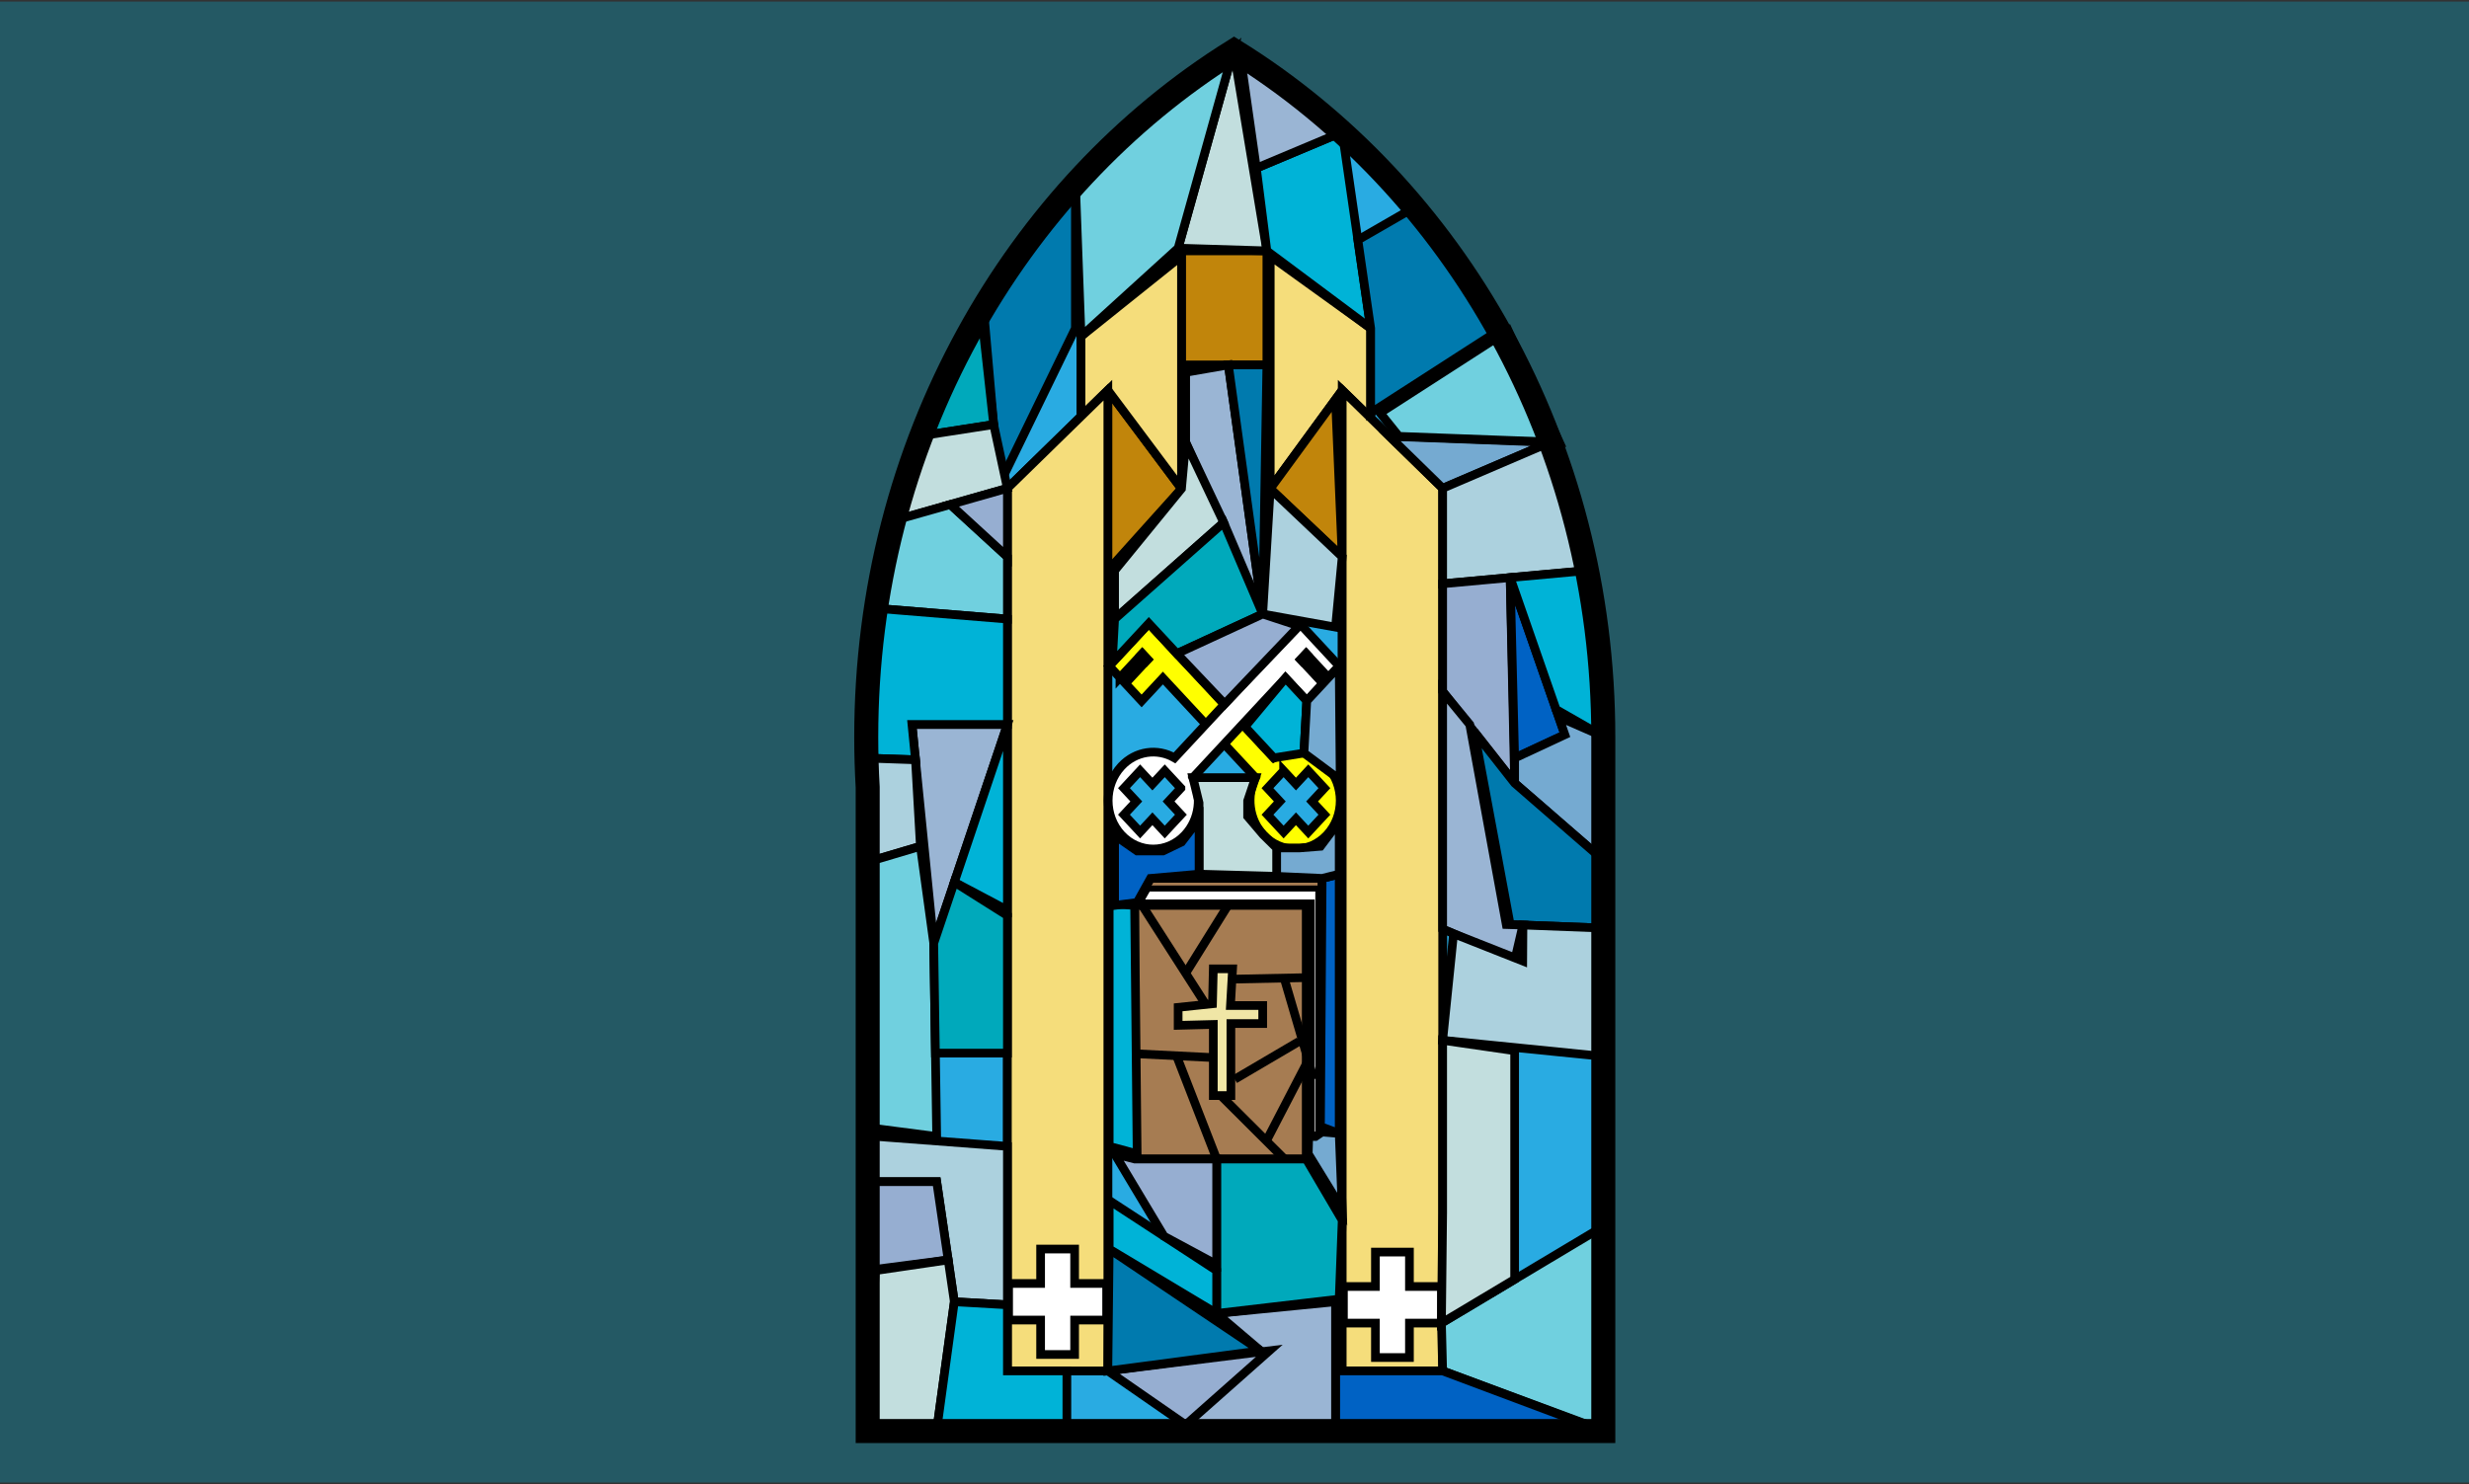 <?xml version="1.0" encoding="UTF-8"?>
<svg xmlns="http://www.w3.org/2000/svg" viewBox="0 0 1791.44 1077.098">
  <rect x="0" y="0" width="1791.44" height="1077.098" fill="#333333" stroke="none"/>
  <defs>
    <style>
      .cls-1 {
        fill: #9ab5d4;
      }

      .cls-1, .cls-2, .cls-3, .cls-4, .cls-5, .cls-6, .cls-7, .cls-8, .cls-9, .cls-10, .cls-11, .cls-12, .cls-13, .cls-14, .cls-15, .cls-16, .cls-17, .cls-18, .cls-19, .cls-20 {
        stroke: #000;
      }

      .cls-1, .cls-2, .cls-3, .cls-4, .cls-5, .cls-6, .cls-7, .cls-9, .cls-10, .cls-12, .cls-13, .cls-14, .cls-15, .cls-16, .cls-17, .cls-18, .cls-19, .cls-20 {
        stroke-width: 6.3px;
      }

      .cls-2 {
        fill: #29abe2;
      }

      .cls-3 {
        fill: #0062c4;
      }

      .cls-4 {
        fill: #96aed1;
      }

      .cls-21 {
        opacity: .3;
        stroke-width: 0px;
      }

      .cls-21, .cls-19 {
        fill: #00b3d7;
      }

      .cls-5 {
        fill: #75aad1;
      }

      .cls-6, .cls-11 {
        fill: #fff;
      }

      .cls-7 {
        fill: #a67c52;
      }

      .cls-8 {
        stroke-width: 17.428px;
      }

      .cls-8, .cls-14 {
        fill: none;
      }

      .cls-9 {
        fill: #acd1de;
      }

      .cls-10 {
        fill: #70d0df;
      }

      .cls-11 {
        stroke-width: 4.357px;
      }

      .cls-12 {
        fill: #c1850b;
      }

      .cls-13 {
        fill: #f5dd7b;
      }

      .cls-15 {
        fill: #ff0;
      }

      .cls-16 {
        fill: #00a9bb;
      }

      .cls-17 {
        fill: #007aae;
      }

      .cls-18 {
        fill: #c2dede;
      }

      .cls-20 {
        fill: #f0e6a6;
      }
    </style>
  </defs>
  <g id="Baptism">
    <rect class="cls-21" y="1.145" width="1791.44" height="1074.809"></rect>
  </g>
  <g id="Holy_orders" data-name="Holy orders">
    <g>
      <g>
        <path class="cls-2" d="m894.998,36.241c-159.552,99.565-266.869,285.329-266.869,498.067,0,12.251.358,24.406,1.057,36.461v467.239h533.738v-503.7c0-213.013-107.808-398.941-267.926-498.067Zm24.215,228.597h-61.96v89.821l-53.434,59.443v580.844h-72.88V354.379l53.433-52.21v-58.018l72.881-58.378v-3.698h61.96v82.764Zm127.541,730.108h-72.88V404.118l-52.231-49.458v-168.887l72.88,52.497v65.075l52.231,51.034v640.567Z"></path>
        <polygon class="cls-12" points="857.253 185.77 857.253 264.836 919.213 264.836 919.213 182.074 857.253 182.074 857.253 185.77"></polygon>
        <polygon class="cls-12" points="857.253 354.659 803.819 414.102 803.819 283.173 857.253 354.659"></polygon>
        <polygon class="cls-13" points="857.253 185.773 857.253 354.659 803.819 283.173 784.373 302.169 784.373 244.15 857.253 185.773"></polygon>
        <polygon class="cls-13" points="994.523 238.27 994.523 303.345 973.874 283.173 921.643 354.659 921.643 185.773 994.523 238.27"></polygon>
        <polygon class="cls-12" points="969.015 289.823 973.874 404.118 921.643 354.659 969.015 289.823"></polygon>
        <polygon class="cls-13" points="803.819 283.173 803.819 994.946 730.94 994.946 730.94 354.379 784.373 302.169 803.819 283.173"></polygon>
        <polygon class="cls-13" points="1046.754 354.379 1046.754 994.946 973.874 994.946 973.874 283.173 994.523 303.345 1046.754 354.379"></polygon>
      </g>
      <g>
        <polygon class="cls-7" points="959.297 637.491 959.297 821.544 952.617 821.544 952.617 647.293 823.254 657.094 834.794 637.491 959.297 637.491"></polygon>
        <polygon class="cls-11" points="956.539 644.837 956.539 824.811 951.68 824.811 951.68 654.96 827.177 654.96 832.947 644.837 956.539 644.837"></polygon>
        <rect class="cls-7" x="823.254" y="657.094" width="124.504" height="184.053"></rect>
        <polygon class="cls-20" points="880.35 703.127 894.319 703.127 892.8 729.772 916.183 729.772 916.183 742.839 893.104 742.839 893.104 795.115 880.35 795.115 880.35 743.493 854.83 744.147 854.83 731.078 879.743 728.464 880.35 703.127"></polygon>
      </g>
      <line class="cls-14" x1="828.721" y1="657.094" x2="875.167" y2="729.518"></line>
      <line class="cls-14" x1="860.296" y1="706.329" x2="890.972" y2="657.094"></line>
      <line class="cls-14" x1="895.527" y1="710.594" x2="953.224" y2="709.395"></line>
      <line class="cls-14" x1="931.967" y1="710.594" x2="953.224" y2="783.242"></line>
      <line class="cls-14" x1="895.917" y1="783.242" x2="942.596" y2="755.789"></line>
      <line class="cls-14" x1="882.131" y1="767.646" x2="825.036" y2="764.793"></line>
      <line class="cls-14" x1="853.584" y1="766.027" x2="882.773" y2="841.147"></line>
      <line class="cls-14" x1="885.816" y1="795.115" x2="931.967" y2="841.147"></line>
      <line class="cls-14" x1="918.837" y1="828.051" x2="949.206" y2="769.512"></line>
      <polygon class="cls-6" points="802.945 931.477 802.945 958.028 779.719 958.028 779.719 983.017 755.041 983.017 755.041 958.028 731.814 958.028 731.814 931.477 755.041 931.477 755.041 906.487 779.719 906.487 779.719 931.477 802.945 931.477"></polygon>
      <polygon class="cls-6" points="1045.878 933.682 1045.878 960.233 1022.653 960.233 1022.653 985.224 997.975 985.224 997.975 960.233 974.747 960.233 974.747 933.682 997.975 933.682 997.975 908.693 1022.653 908.693 1022.653 933.682 1045.878 933.682"></polygon>
      <polygon class="cls-18" points="894.998 36.241 854.83 180.083 919.213 182.074 894.998 36.241"></polygon>
      <polygon class="cls-19" points="919.213 182.074 994.523 238.27 973.874 95.867 911.572 122.038 919.213 182.074"></polygon>
      <polygon class="cls-1" points="899.359 36.241 973.874 95.867 911.572 122.038 899.359 36.241"></polygon>
      <polygon class="cls-17" points="994.523 238.27 985.228 174.172 1026.218 150.531 1087.477 239.81 994.523 299.693 994.523 238.27"></polygon>
      <polygon class="cls-5" points="1046.754 354.379 1124.647 321.007 1008.171 316.68 1046.754 354.379"></polygon>
      <polygon class="cls-10" points="1001.347 299.693 1014.994 316.68 1131.471 321.007 1094.301 239.81 1001.347 299.693"></polygon>
      <polygon class="cls-9" points="1046.754 423.668 1151.208 414.102 1124.647 321.007 1046.754 354.379 1046.754 423.668"></polygon>
      <polygon class="cls-4" points="1046.754 501.84 1098.981 568.333 1095.73 419.183 1046.754 423.668 1046.754 501.84"></polygon>
      <polygon class="cls-3" points="1135.424 533.2 1098.981 550.167 1095.73 419.183 1135.424 533.2"></polygon>
      <polygon class="cls-19" points="1162.924 534.308 1129.058 514.914 1095.73 419.183 1151.208 414.102 1158.83 462.852 1162.882 527.449 1162.924 534.308"></polygon>
      <polygon class="cls-5" points="1162.924 623.862 1098.981 568.333 1098.981 550.167 1135.424 533.2 1130.952 520.355 1162.924 534.308 1162.924 623.862"></polygon>
      <polygon class="cls-17" points="1162.924 673.567 1095.73 670.99 1069.664 531.008 1098.981 568.333 1162.924 623.862 1162.924 673.567"></polygon>
      <polygon class="cls-1" points="1046.754 674.119 1098.981 697.223 1105.003 671.345 1092.911 670.99 1066.409 525.787 1046.754 501.84 1046.754 674.119"></polygon>
      <polygon class="cls-9" points="1046.754 754.982 1162.924 766.658 1162.924 673.567 1105.003 671.345 1104.84 697.444 1054.661 677.616 1046.754 754.982"></polygon>
      <polygon class="cls-10" points="1046.754 994.946 1162.924 1038.008 1162.924 890.27 1045.878 960.233 1046.754 994.946"></polygon>
      <polygon class="cls-18" points="1046.754 880.164 1045.878 960.233 1098.981 928.492 1098.981 762.562 1046.754 754.982 1046.754 880.164"></polygon>
      <polygon class="cls-3" points="969.015 994.946 969.015 1034.082 1151.208 1034.082 1046.754 994.946 969.015 994.946"></polygon>
      <polygon class="cls-1" points="969.015 944.752 882.773 953.249 914.655 980.329 860.296 1034.082 969.015 1034.082 969.015 944.752"></polygon>
      <polygon class="cls-1" points="860.296 321.007 860.296 270.217 891.275 264.838 916.183 445.625 860.296 321.007"></polygon>
      <polygon class="cls-17" points="919.213 264.836 891.275 264.838 916.183 445.625 919.213 264.836"></polygon>
      <polygon class="cls-9" points="969.015 455.165 916.183 445.625 921.643 354.659 973.874 404.118 969.015 455.165"></polygon>
      <g>
        <g>
          <path class="cls-15" d="m812.593,491.769l15.435-16.607.75-.805,3.965,4.264-.75.806-15.436,16.606,11.762,12.654,15.436-16.607,67.184,72.283c-6.659,13.318-4.766,30.271,5.682,41.513,12.766,13.735,33.457,13.735,46.224,0,12.765-13.734,12.765-35.995,0-49.73-10.451-11.243-26.207-13.278-38.586-6.115l-90.71-97.596-28.757,30.94,7.802,8.393Zm118.764,67.634l8.949,9.629,8.946-9.626,11.709,12.598-8.946,9.626,8.946,9.625-11.712,12.601-8.947-9.625-8.945,9.625-11.709-12.598,8.945-9.624-8.948-9.629,11.712-12.601Z"></path>
          <polygon class="cls-15" points="828.777 474.356 828.027 475.162 831.992 479.427 832.742 478.621 828.777 474.356"></polygon>
        </g>
        <g>
          <path class="cls-6" d="m971.686,483.376l-28.756-30.94-90.71,97.596c-12.379-7.163-28.136-5.128-38.585,6.115-12.766,13.734-12.766,35.995,0,49.73,12.767,13.735,33.455,13.735,46.222,0,10.451-11.242,12.341-28.195,5.684-41.513l67.184-72.283,15.435,16.607,11.762-12.654-15.435-16.606-.75-.808,3.963-4.264.75.807,15.436,16.607,7.801-8.393Zm-114.851,88.628l-8.951,9.629,8.945,9.624-11.709,12.598-8.946-9.625-8.944,9.625-11.713-12.601,8.946-9.625-8.946-9.626,11.708-12.598,8.947,9.626,8.949-9.629,11.714,12.601Z"></path>
          <polygon class="cls-6" points="947.7 474.355 948.449 475.162 944.487 479.427 943.737 478.62 947.7 474.355"></polygon>
        </g>
      </g>
      <polygon class="cls-10" points="894.998 36.241 854.83 180.083 784.373 244.15 780.276 132.355 894.998 36.241"></polygon>
      <polygon class="cls-17" points="713.479 222.363 780.276 132.355 780.276 238.27 724.866 352.255 720.998 308.127 713.479 222.363"></polygon>
      <polygon class="cls-16" points="667.823 316.393 711.837 225.111 720.998 308.127 667.823 316.393"></polygon>
      <polygon class="cls-18" points="648.124 377.923 730.94 354.379 720.998 308.127 667.823 316.393 648.124 377.923"></polygon>
      <polygon class="cls-10" points="635.061 441.429 730.94 449.292 730.94 404.118 689.532 366.152 648.124 377.923 635.061 441.429"></polygon>
      <polygon class="cls-4" points="730.94 354.379 689.532 366.152 730.94 404.118 730.94 354.379"></polygon>
      <polygon class="cls-1" points="730.94 525.787 661.703 525.787 677.494 684.565 730.94 525.787"></polygon>
      <polygon class="cls-19" points="730.94 660.585 692.429 640.193 730.94 525.787 730.94 660.585"></polygon>
      <polygon class="cls-19" points="696.321 525.787 730.94 525.787 730.94 449.292 635.061 441.429 628.333 550.167 664.253 551.433 661.703 525.787 696.321 525.787"></polygon>
      <polygon class="cls-9" points="635.061 623.862 667.823 614.194 664.253 551.433 628.333 550.167 635.061 623.862"></polygon>
      <polygon class="cls-9" points="628.129 824.183 730.94 831.956 730.94 946.958 692.429 944.752 679.636 857.615 629.186 857.607 628.129 824.183"></polygon>
      <polygon class="cls-4" points="628.129 922.149 687.969 914.374 679.636 857.615 629.186 857.607 628.129 922.149"></polygon>
      <polygon class="cls-10" points="667.823 614.194 677.494 684.565 678.712 764.311 679.636 824.811 628.129 818.13 629.186 625.711 667.823 614.194"></polygon>
      <polygon class="cls-16" points="730.94 764.312 678.712 764.311 677.494 684.565 692.429 640.193 730.94 664.462 730.94 764.312"></polygon>
      <polygon class="cls-18" points="679.636 1038.008 692.429 944.752 687.969 914.374 635.061 922.149 629.186 1038.008 679.636 1038.008"></polygon>
      <polygon class="cls-19" points="774.098 1038.008 774.098 994.946 730.94 994.946 730.94 946.958 692.429 944.752 679.636 1038.008 774.098 1038.008"></polygon>
      <polygon class="cls-4" points="860.296 1034.082 920.977 980.329 803.819 994.946 860.296 1034.082"></polygon>
      <polygon class="cls-17" points="804.791 906.487 803.819 994.946 914.655 980.329 804.791 906.487"></polygon>
      <polygon class="cls-16" points="973.874 885.571 971.686 942.829 882.773 953.249 882.773 841.147 947.758 841.147 973.874 885.571"></polygon>
      <polygon class="cls-19" points="804.791 871.222 804.791 906.487 882.773 953.249 882.773 922.149 804.791 871.222"></polygon>
      <polygon class="cls-4" points="808.715 837.4 823.254 841.147 882.773 841.147 882.773 917.772 844.567 897.197 808.715 837.4"></polygon>
      <polygon class="cls-19" points="804.791 655.986 823.254 657.094 825.077 837.4 804.791 831.956 804.791 655.986"></polygon>
      <polygon class="cls-5" points="949.206 837.4 949.58 824.811 954.438 824.811 959.297 821.544 971.686 822.627 973.874 877.586 949.206 837.4"></polygon>
      <polygon class="cls-3" points="971.686 634.408 959.297 637.491 958.083 817.573 971.686 822.627 971.686 634.408"></polygon>
      <polygon class="cls-5" points="971.686 596.139 958.083 614.194 942.596 615.414 926.291 615.414 926.291 635.994 959.297 637.491 971.686 634.408 971.686 596.139"></polygon>
      <polygon class="cls-18" points="870.013 594.598 870.013 634.408 926.291 635.994 926.291 615.414 916.62 605.877 905.245 592.488 905.245 581.249 910.937 564.364 865.541 564.364 870.013 582.709 870.013 594.598"></polygon>
      <polygon class="cls-3" points="808.715 606.215 808.715 657.094 825.077 654.96 834.794 637.491 870.013 634.408 870.013 594.598 857.253 611.138 843.782 617.602 825.077 617.602 808.715 606.215"></polygon>
      <polygon class="cls-18" points="808.715 449.292 808.715 414.102 857.253 354.659 860.296 321.007 887.874 379.248 808.715 449.292"></polygon>
      <polygon class="cls-16" points="807.005 480.995 833.548 452.436 853.92 474.356 916.183 445.625 887.874 379.248 808.715 449.292 807.005 480.995"></polygon>
      <polygon class="cls-4" points="888.605 510.887 853.92 474.356 916.183 445.625 942.596 454.29 888.605 510.887"></polygon>
      <polygon class="cls-19" points="932.725 492.081 903.269 527.449 924.258 550.032 946.094 546.524 948.16 508.688 932.725 492.081"></polygon>
      <polygon class="cls-5" points="971.686 483.376 948.16 508.688 946.094 546.524 972.417 566.077 971.686 483.376"></polygon>
      <path class="cls-8" d="m895.39,36.801c-159.555,99.566-266.869,285.332-266.869,498.07,0,12.251.358,24.407,1.053,36.46v467.237h533.737v-503.697c0-213.012-107.804-398.945-267.921-498.07Z"></path>
    </g>
  </g>
</svg>
